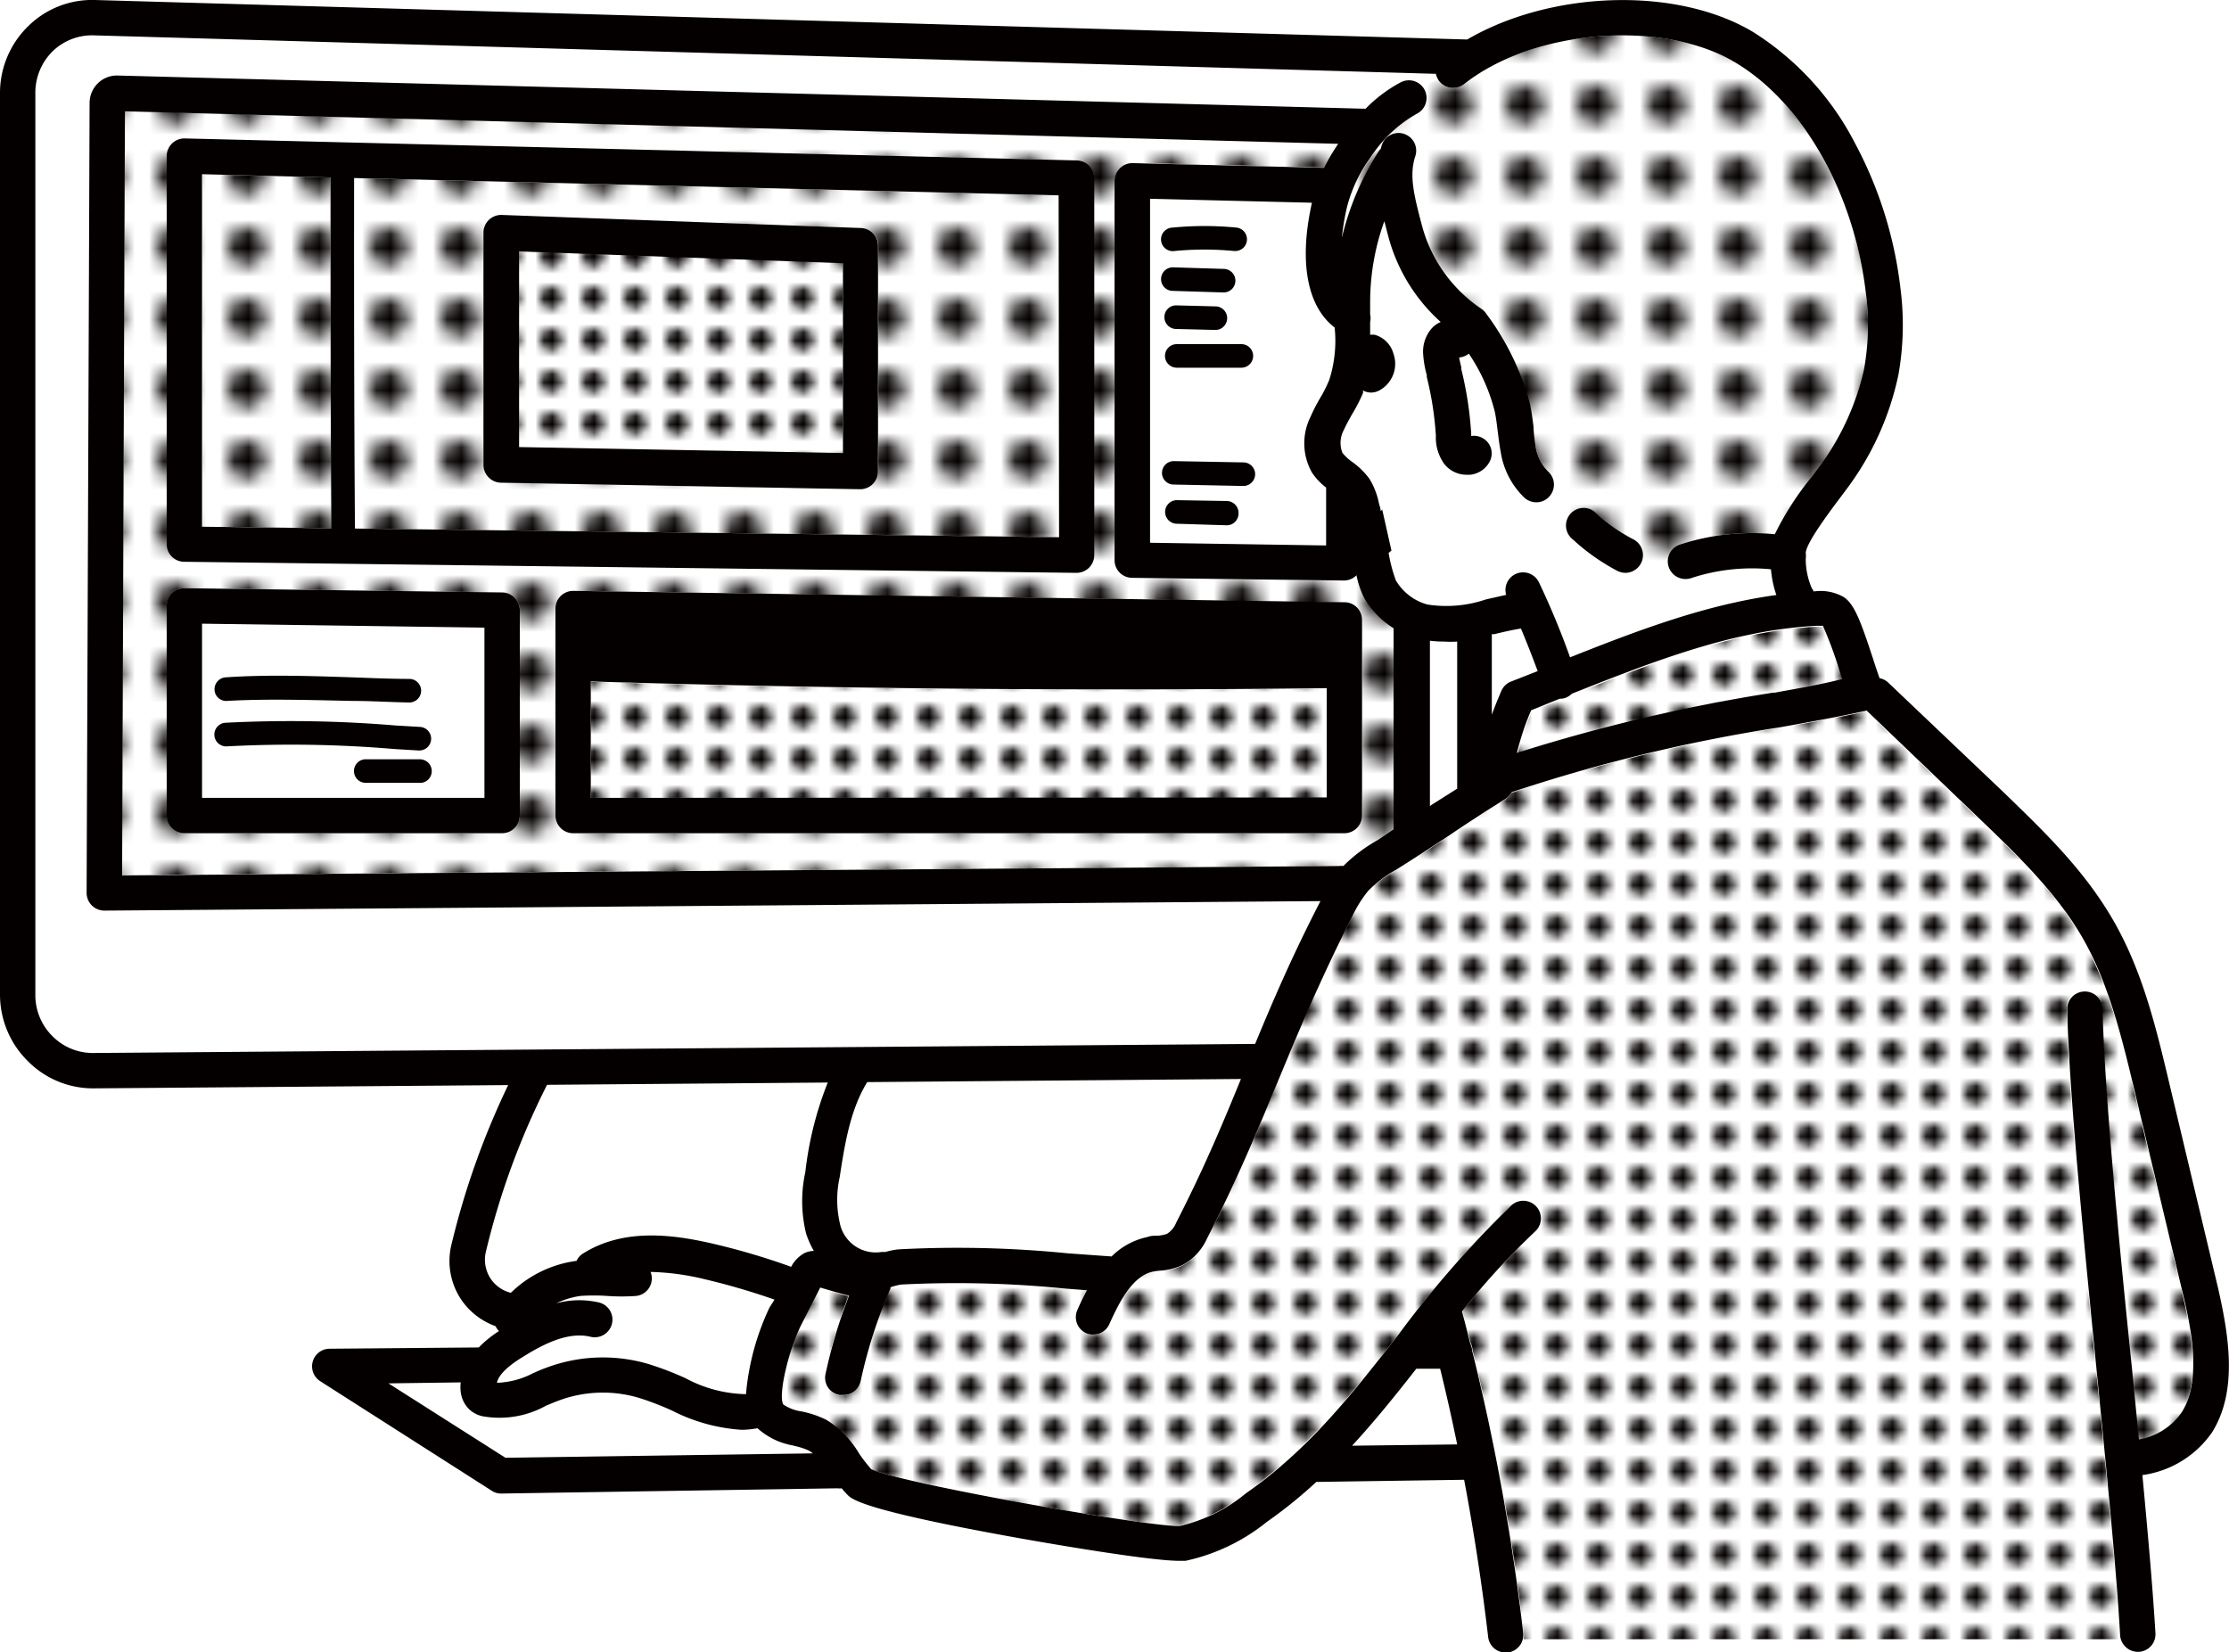<svg xmlns="http://www.w3.org/2000/svg" xmlns:xlink="http://www.w3.org/1999/xlink" viewBox="0 0 156.99 116.37"><defs><style>.cls-1{fill:none;}.cls-2{fill:#fff;}.cls-3{fill:#040000;}.cls-4{fill:url(#新規パターンスウォッチ_35);}.cls-5{fill:url(#新規パターンスウォッチ_35-3);}.cls-6{fill:#32a2d3;}</style><pattern id="新規パターンスウォッチ_35" data-name="新規パターンスウォッチ 35" width="4.74" height="4.74" patternTransform="translate(2.02 1.88) scale(0.59)" patternUnits="userSpaceOnUse" viewBox="0 0 4.74 4.74"><rect class="cls-1" width="4.74" height="4.74"/><rect class="cls-2" width="4.74" height="4.74"/><circle class="cls-3" cx="2.37" cy="2.37" r="1.3"/></pattern><pattern id="新規パターンスウォッチ_35-3" data-name="新規パターンスウォッチ 35" width="4.74" height="4.74" patternUnits="userSpaceOnUse" viewBox="0 0 4.74 4.74"><rect class="cls-1" width="4.74" height="4.74"/><rect class="cls-2" width="4.74" height="4.74"/><circle class="cls-3" cx="2.37" cy="2.37" r="1.3"/></pattern></defs><g id="レイヤー_2" data-name="レイヤー 2"><g id="レイヤー_1-2" data-name="レイヤー 1"><polygon class="cls-4" points="59.37 18.5 36.56 17.67 36.56 31.49 59.37 31.91 59.37 18.5"/><path class="cls-5" d="M23.28,12.5l-9-.23V37.1l9.11.11C23.29,29,23.27,20.7,23.28,12.5Z"/><path class="cls-4" d="M149.34,115.46a1.86,1.86,0,0,1-.05-.27c-.24-4.41-.92-11.21-1.63-18.41-1-9.72-2-19.78-2.1-25.75a1.24,1.24,0,0,1,1.22-1.27A1.25,1.25,0,0,1,148.05,71c.14,5.88,1.13,15.89,2.09,25.57.16,1.65.32,3.29.48,4.87a4.62,4.62,0,0,0,3-1.9c1.52-2.33.55-6.42.14-8.16l-3.45-14.5c-.88-3.69-1.79-7.51-3.68-10.8s-4.61-5.84-7.28-8.4l-7.91-7.58c-1.72.39-3.77.76-6.12,1.18a115.34,115.34,0,0,0-18.89,4.57,1.19,1.19,0,0,1-.44.48c-1.55,1-2.71,1.73-3.83,2.48s-2.31,1.54-3.89,2.52a8.74,8.74,0,0,0-1.93,1.46,8.58,8.58,0,0,0-1.14,1.83c-2.32,4.53-3.79,8.12-5.22,11.58s-2.81,6.85-5,11.09a4,4,0,0,1-1.75,1.88,4.49,4.49,0,0,1-1.54.38,3.55,3.55,0,0,0-.47.06c-1.41.27-2.33,1.94-3.12,3.71A1.23,1.23,0,0,1,77,94a1.14,1.14,0,0,1-.51-.11,1.24,1.24,0,0,1-.63-1.64c.17-.38.39-.87.67-1.39L75,90.76a76.6,76.6,0,0,0-11.59-.25,5.3,5.3,0,0,0-.73.19l0,.08a34.57,34.57,0,0,0-2.1,6.51,1.25,1.25,0,0,1-1.22,1l-.26,0a1.23,1.23,0,0,1-1-1.47,35.54,35.54,0,0,1,1.66-5.53c-.4-.09-.81-.21-1.25-.34l-.78-.23-1.3,2.55c-.95,1.87-1.68,5.06-1.3,5.69a3.11,3.11,0,0,0,1.31.49,7.51,7.51,0,0,1,1.71.58,6.85,6.85,0,0,1,2.31,2.33,10.72,10.72,0,0,0,.86,1.11c2,1,20,4.17,21.76,4a11.32,11.32,0,0,0,4.65-2.31C92.2,102,95.26,98.1,98.5,94a73.42,73.42,0,0,1,7.92-9.08,1.24,1.24,0,0,1,1.69,1.82A53.34,53.34,0,0,0,103,92.33c.2.75.39,1.5.58,2.26a1.32,1.32,0,0,1,.13.49,158.43,158.43,0,0,1,3.6,19.9,1.27,1.27,0,0,1,0,.48Z"/><path class="cls-2" d="M95.21,101.83l7.4-.11q-.56-2.68-1.2-5.33l-1.68,0C98.3,98.24,96.83,100.07,95.21,101.83Z"/><path class="cls-2" d="M27.41,97.44l8.24,5.24,21.65-.31a2.22,2.22,0,0,0-.27-.19,4.94,4.94,0,0,0-1.14-.36,5,5,0,0,1-2.5-1.18.08.08,0,0,1,0,0,6.25,6.25,0,0,1-1.12.11,12.54,12.54,0,0,1-4.89-1.35,20.27,20.27,0,0,0-2.34-.9,8.83,8.83,0,0,0-5.54.18c-.3.11-.61.24-.92.37a6.73,6.73,0,0,1-4.5.74,2,2,0,0,1-.91-.48,2.08,2.08,0,0,1-.6-1.23,2.51,2.51,0,0,1,0-.67Z"/><path class="cls-5" d="M74.56,37.84V13.76L24.94,12.54c0,8.19,0,16.49.06,24.69ZM34.07,16.38a1.23,1.23,0,0,1,.38-.89,1.26,1.26,0,0,1,.91-.35l25.3.92a1.24,1.24,0,0,1,1.2,1.24V33.17a1.26,1.26,0,0,1-1.25,1.25h0L35.3,34a1.26,1.26,0,0,1-1.23-1.25Z"/><path class="cls-4" d="M129.81,47.89q-.12-.36-.24-.75a28.86,28.86,0,0,0-1.12-3c-.14,0-.38,0-.47,0-5.9.31-11.4,2.48-17.21,4.78a1.35,1.35,0,0,1-.47.3,1.39,1.39,0,0,1-.4.06h0l-2,.81a18.38,18.38,0,0,0-1,3,122.38,122.38,0,0,1,18.09-4.25C126.75,48.47,128.39,48.18,129.81,47.89Z"/><path class="cls-2" d="M93,28a9.06,9.06,0,0,0,.61-1.2A9,9,0,0,0,94,23.07c-2-1.49-2.56-4.62-1.62-8.8L81,14V38.23l12.43.15V34.3a4.26,4.26,0,0,1-1-1.06,4.19,4.19,0,0,1-.09-3.94A12,12,0,0,1,93,28Zm-4.78-2.85a.83.83,0,0,1-.83.83h0l-4.55,0a.83.83,0,0,1,0-1.66h0l4.56,0A.83.83,0,0,1,88.26,25.11ZM86.92,29h-.08l-3.91-.41a.83.83,0,0,1,.17-1.65l3.91.41a.83.83,0,0,1,.74.91A.84.84,0,0,1,86.92,29Zm.32,1.84a.81.81,0,0,1-.82.77h-.06l-3.47-.22A.83.83,0,0,1,83,29.68l3.47.23A.82.82,0,0,1,87.24,30.79Zm-5.19-8.47a.83.83,0,0,1,.85-.81l2.74.07a.83.83,0,0,1,0,1.66h0l-2.75-.07A.83.83,0,0,1,82.05,22.32ZM82.59,16a23.34,23.34,0,0,1,4.5,0,.83.83,0,0,1,.73.91.82.82,0,0,1-.82.74h-.09a21.62,21.62,0,0,0-4.18,0A.83.83,0,1,1,82.59,16Zm.09,2.8,3.55.11a.83.83,0,0,1,0,1.66h0l-3.55-.11a.83.83,0,0,1,.05-1.66ZM86.42,37h0l-3.54-.06a.83.83,0,0,1,0-1.66h0l3.54.06a.84.84,0,0,1,.82.84A.83.83,0,0,1,86.42,37Zm1.15-2.72h0l-4.92-.1a.82.82,0,0,1-.81-.84.83.83,0,0,1,.83-.81h0l4.92.09a.83.83,0,0,1,0,1.66Z"/><path class="cls-2" d="M99.11,37.63,98,38.77l-.2.17a11,11,0,0,0,.51,1.93,3.73,3.73,0,0,0,2.22,1.7,8.69,8.69,0,0,0,4.13-.36l1.42-.32a1.24,1.24,0,0,1,.64-1.49,1.26,1.26,0,0,1,1.67.59c.82,1.72,1.57,3.5,2.22,5.31,4.86-1.93,9.53-3.7,14.53-4.39a7.53,7.53,0,0,1-.38-1.81,13.69,13.69,0,0,0-5.65.63,1.25,1.25,0,0,1-1.56-.82,1.1,1.1,0,0,1,0-.16,9.32,9.32,0,0,1-1.89-.19.56.56,0,0,1,0,.12,1.26,1.26,0,0,1-1.11.67,1.3,1.3,0,0,1-.57-.14A14.8,14.8,0,0,1,110.78,38a1.24,1.24,0,0,1-.24-1.54,17.19,17.19,0,0,0-1.63-1.35,1.23,1.23,0,0,1-1.53-.08,5.64,5.64,0,0,1-1.68-3.22c-.1-.51-.16-1-.22-1.51s-.11-.92-.2-1.34a12.83,12.83,0,0,0-1.87-4.16,1.26,1.26,0,0,1-.68.27c0,.21.09.44.15.68l0,.14a25.35,25.35,0,0,1,.7,4.58.57.57,0,0,0,0,.13,1.24,1.24,0,0,1,.77.13,1.23,1.23,0,0,1,.53,1.67,1.75,1.75,0,0,1-1.39.93h-.21a2,2,0,0,1-1.59-.75,3.16,3.16,0,0,1-.6-2,22.77,22.77,0,0,0-.64-4.13l0-.14a7.14,7.14,0,0,1-.25-1.4,2.5,2.5,0,0,1,.57-1.86,1.84,1.84,0,0,1,.66-.48,12.36,12.36,0,0,1-3.67-5.95c-.11-.4-.2-.78-.3-1.15a16.86,16.86,0,0,0-1,5.7c0,.28,0,.57,0,.85a1.28,1.28,0,0,1,0,.55q0,.45,0,.9a1.75,1.75,0,0,1,.32,0,1.9,1.9,0,0,1,1.32,1.33,2.13,2.13,0,0,1-1.07,2.63,1.25,1.25,0,0,1-.5.11,1.18,1.18,0,0,1-.48-.1L96,27.5l-.06.18a11.85,11.85,0,0,1-.77,1.51c-.21.38-.41.73-.57,1.09a1.91,1.91,0,0,0-.1,1.62,3.27,3.27,0,0,0,.68.63,5.39,5.39,0,0,1,1.23,1.21,5.22,5.22,0,0,1,.66,1.72c0,.16.08.35.12.54l.11-.11"/><path class="cls-2" d="M101.13,5.2,6.61,2.49A4,4,0,0,0,3.74,3.61a4.1,4.1,0,0,0-1.25,3V70.07A4.07,4.07,0,0,0,3.71,73,3.92,3.92,0,0,0,6.5,74.17h0l81.9-.64c1.24-3,2.61-6.18,4.6-10.06l-85.67.67h0A1.25,1.25,0,0,1,6.1,62.89L6.31,7.26a1.94,1.94,0,0,1,.59-1.4,1.91,1.91,0,0,1,1.4-.54L96.18,7.68a10,10,0,0,1,2.47-1.86,1.24,1.24,0,0,1,1.54.31l1.09-.55A1.77,1.77,0,0,1,101.13,5.2Z"/><path class="cls-5" d="M131.41,20.61c-.82-7-4.43-13.38-9.21-16.22C117.07,1.33,108,2.06,103.12,5.92a1.24,1.24,0,0,1-1.75-.2l-.09-.14-1.09.55a1.53,1.53,0,0,1,.14.21A1.25,1.25,0,0,1,99.81,8a9.35,9.35,0,0,0-3.3,3.17,10.15,10.15,0,0,0-1.63,3.42,16.44,16.44,0,0,0-.37,2.21,19.55,19.55,0,0,1,2.61-6.12,1,1,0,0,1,.13-.16,2.33,2.33,0,0,1,.07-.25,1.24,1.24,0,0,1,2.36.78c-.44,1.32-.11,2.68.5,5a10.27,10.27,0,0,0,4.13,5.75,1.18,1.18,0,0,1,.31.32,18.53,18.53,0,0,1,3.09,6.37c.11.52.18,1,.24,1.54a12.69,12.69,0,0,0,.19,1.32,3.24,3.24,0,0,0,.88,1.84,1.24,1.24,0,0,1,.11,1.76,1,1,0,0,1-.22.19,17.19,17.19,0,0,1,1.63,1.35,1.07,1.07,0,0,1,.15-.22,1.26,1.26,0,0,1,1.76-.08A12.1,12.1,0,0,0,115.06,38a1.23,1.23,0,0,1,.57,1.56,9.32,9.32,0,0,0,1.89.19,1.23,1.23,0,0,1,.85-1.4,16.36,16.36,0,0,1,6.66-.72,21.26,21.26,0,0,1,2.62-4.07l.38-.51a18.09,18.09,0,0,0,3.27-7.12A17.63,17.63,0,0,0,131.41,20.61Z"/><path class="cls-2" d="M14.23,56.2H34.12v-12l-19.89-.28Zm15.43-1.07h0l-3.91,0a.83.83,0,0,1-.82-.83.83.83,0,0,1,.83-.83h0l3.91,0a.83.83,0,0,1,0,1.65Zm.65-3.05a.84.84,0,0,1-.83.78h-.05l-1.67-.1A86,86,0,0,0,16,52.57a.84.84,0,0,1-.89-.76.85.85,0,0,1,.77-.9,89.12,89.12,0,0,1,12,.19l1.67.1A.84.84,0,0,1,30.31,52.08ZM16.13,45.15a38.11,38.11,0,0,1,6.58.16A.83.83,0,0,1,22.62,47h-.09a36.9,36.9,0,0,0-6.3-.16.83.83,0,1,1-.1-1.65Zm-.27,2.56c2.89-.16,6-.06,8.94,0,1.36,0,2.71.09,4,.11a.83.83,0,0,1,0,1.66h0c-1.32,0-2.67-.07-4.05-.11-2.93-.1-6-.2-8.78,0a.83.83,0,0,1-.88-.78A.84.84,0,0,1,15.86,47.71Z"/><path class="cls-5" d="M8.79,7.82l-.2,53.82L94.31,61h0a.92.92,0,0,1,.29,0A11.08,11.08,0,0,1,97,59.19l1.21-.77V44.25a6.15,6.15,0,0,1-2.07-2.14,6.31,6.31,0,0,1-.55-1.63l0,.05a1.27,1.27,0,0,1-.88.36h0L79.75,40.7a1.24,1.24,0,0,1-1.23-1.24V12.72a1.25,1.25,0,0,1,1.27-1.25l13.48.33a15.73,15.73,0,0,1,1-1.69Zm3,3.18a1.19,1.19,0,0,1,.38-.89A1.23,1.23,0,0,1,13,9.75L75.83,11.3a1.25,1.25,0,0,1,1.22,1.24V39.1a1.28,1.28,0,0,1-.37.89,1.25,1.25,0,0,1-.88.36h0L13,39.57a1.24,1.24,0,0,1-1.23-1.24ZM36.61,57.44a1.25,1.25,0,0,1-1.24,1.25H13a1.25,1.25,0,0,1-1.24-1.25V42.67a1.26,1.26,0,0,1,.37-.89,1.22,1.22,0,0,1,.89-.35l22.38.3A1.25,1.25,0,0,1,36.61,43Zm58.09-15a1.24,1.24,0,0,1,1.23,1.24V57.44a1.25,1.25,0,0,1-1.25,1.25H40.36a1.24,1.24,0,0,1-1.24-1.25V42.87a1.22,1.22,0,0,1,.37-.89,1.29,1.29,0,0,1,.89-.36Z"/><path class="cls-2" d="M100.71,56.79l.12-.08,1.75-1.16V45.14a7,7,0,0,1-.92,0,7.57,7.57,0,0,1-1-.06Z"/><path class="cls-2" d="M37.58,96.72c.34-.14.68-.29,1-.41a11.35,11.35,0,0,1,7.1-.24,22.16,22.16,0,0,1,2.62,1,9.34,9.34,0,0,0,4.27,1.13,17.86,17.86,0,0,1,1.66-6.11l.33-.63A48.86,48.86,0,0,0,49.69,90a17,17,0,0,0-3.84-.51,1.09,1.09,0,0,1,.08.31,1.24,1.24,0,0,1-1.11,1.37,14.42,14.42,0,0,1-2.07,0,14.16,14.16,0,0,0-1.86,0,5.74,5.74,0,0,0-1.71.52,6.16,6.16,0,0,1,3-.06,1.24,1.24,0,1,1-.58,2.42c-1.51-.36-3.19.46-4.78,1.42-.65.39-1.68,1.11-1.82,1.82A5.79,5.79,0,0,0,37.58,96.72Z"/><path class="cls-2" d="M34.59,90.18a2.45,2.45,0,0,0,1.35.89,8.14,8.14,0,0,1,4.63-2.25h0a1.15,1.15,0,0,1,.46-.52C44,86.46,47.5,87,50.25,87.61a49.08,49.08,0,0,1,5.47,1.62,2.36,2.36,0,0,1,.84-.91,1.52,1.52,0,0,1,.76-.21,6.06,6.06,0,0,1-.55-1.24,9.53,9.53,0,0,1-.05-4.31,24.33,24.33,0,0,1,1.58-6.31l-19.77.16A53.41,53.41,0,0,0,34.2,88.26,2.43,2.43,0,0,0,34.59,90.18Z"/><path class="cls-2" d="M96.41,26h0l0,0Z"/><path class="cls-6" d="M93.44,46V44.89l-51.83-.76v1.41C58.81,46.07,76.23,46.23,93.44,46Z"/><path class="cls-4" d="M93.44,48.5q-7.34.09-14.72.09c-12.38,0-24.81-.19-37.11-.56V56.2H93.44Z"/><path class="cls-2" d="M86.92,29h-.08l-3.91-.41a.83.83,0,0,1,.17-1.65l3.91.41A.83.83,0,0,1,86.92,29Z"/><path class="cls-2" d="M86.42,31.56h-.06l-3.47-.22A.83.83,0,0,1,83,29.68l3.47.23a.83.83,0,0,1,0,1.65Z"/><path class="cls-2" d="M22.62,47h-.09a38,38,0,0,0-6.3-.16.83.83,0,1,1-.1-1.65,38.11,38.11,0,0,1,6.58.16A.83.83,0,0,1,22.62,47Z"/><path class="cls-3" d="M113.91,40.21a1.3,1.3,0,0,0,.57.14,1.25,1.25,0,0,0,.58-2.35,12.1,12.1,0,0,1-2.61-1.82A1.24,1.24,0,1,0,110.78,38,14.8,14.8,0,0,0,113.91,40.21Z"/><path class="cls-3" d="M156.23,90.77l-3.45-14.49c-.92-3.87-1.87-7.87-3.95-11.47s-4.91-6.28-7.71-9L133,48.09a1.2,1.2,0,0,0-.62-.32c-.14-.39-.31-.9-.47-1.4-.89-2.71-1.33-3.86-2.08-4.33a3.29,3.29,0,0,0-2-.39h-.12c0-.06,0-.12-.08-.17a5.12,5.12,0,0,1-.45-2.13,1.2,1.2,0,0,0,0-.38c0-.5.84-1.82,2.43-3.92l.41-.55a20.39,20.39,0,0,0,3.69-8.12,20,20,0,0,0,.14-6.07,28.66,28.66,0,0,0-3.2-10.22,20.17,20.17,0,0,0-7.2-7.85C118-1,109.18-.63,103.34,2.78h-.09L6.69,0A6.41,6.41,0,0,0,2,1.83,6.56,6.56,0,0,0,0,6.58V70.07a6.58,6.58,0,0,0,2,4.71,6.45,6.45,0,0,0,4.54,1.88h.06l29.19-.23a56.07,56.07,0,0,0-4,11.26,4.87,4.87,0,0,0,.8,4,4.94,4.94,0,0,0,2.31,1.72,1.56,1.56,0,0,0,.24.35,7.79,7.79,0,0,0-1.42,1.15L23.21,95a1.24,1.24,0,0,0-.65,2.29L34.63,105a1.19,1.19,0,0,0,.66.2h0L59,104.83a.86.86,0,0,0,.28,0,5.87,5.87,0,0,0,.41.46c.32.32,1.08,1.07,11.8,3,.39.07,9.15,1.65,11.59,1.65l.41,0a13.7,13.7,0,0,0,5.73-2.74,32.54,32.54,0,0,0,3.49-2.82h.09l10.32-.15c.69,3.67,1.26,7.37,1.69,11.06a1.24,1.24,0,0,0,1.23,1.11h.14a1.25,1.25,0,0,0,1.1-1.38,158.43,158.43,0,0,0-3.6-19.9,1.32,1.32,0,0,0-.13-.49c-.19-.76-.38-1.51-.58-2.26a53.34,53.34,0,0,1,5.16-5.64,1.24,1.24,0,0,0-1.69-1.82A73.42,73.42,0,0,0,98.5,94c-3.24,4.15-6.3,8.08-10.73,11.17a11.32,11.32,0,0,1-4.65,2.31c-1.79.16-19.77-3-21.76-4a10.72,10.72,0,0,1-.86-1.11A6.85,6.85,0,0,0,58.19,100a7.51,7.51,0,0,0-1.71-.58,3.11,3.11,0,0,1-1.31-.49c-.38-.63.35-3.82,1.3-5.69l1.3-2.55.78.23c.44.13.85.25,1.25.34a35.87,35.87,0,0,0-1.66,5.53,1.23,1.23,0,0,0,1,1.47l.26,0a1.25,1.25,0,0,0,1.22-1,34.57,34.57,0,0,1,2.1-6.51l0-.08a5.3,5.3,0,0,1,.73-.19A76.6,76.6,0,0,1,75,90.76l1.55.12c-.28.52-.5,1-.67,1.39a1.24,1.24,0,0,0,.63,1.64A1.14,1.14,0,0,0,77,94a1.23,1.23,0,0,0,1.13-.73c.79-1.77,1.71-3.44,3.12-3.71a3.55,3.55,0,0,1,.47-.06,4.49,4.49,0,0,0,1.54-.38,4,4,0,0,0,1.75-1.88c2.17-4.24,3.6-7.72,5-11.09s2.9-7,5.22-11.58a8.58,8.58,0,0,1,1.14-1.83,8.74,8.74,0,0,1,1.93-1.46c1.58-1,2.76-1.76,3.89-2.52s2.28-1.52,3.83-2.48a1.19,1.19,0,0,0,.44-.48,115.34,115.34,0,0,1,18.89-4.57c2.35-.42,4.4-.79,6.12-1.18l7.91,7.58c2.67,2.56,5.43,5.21,7.28,8.4s2.8,7.11,3.68,10.8l3.45,14.5c.41,1.74,1.38,5.83-.14,8.16a4.62,4.62,0,0,1-3,1.9c-.16-1.58-.32-3.22-.48-4.87-1-9.68-1.95-19.69-2.09-25.57a1.25,1.25,0,0,0-2.49.06c.14,6,1.14,16,2.1,25.75.71,7.2,1.39,14,1.63,18.41a1.26,1.26,0,0,0,1.25,1.18h.07a1.24,1.24,0,0,0,1.17-1.31c-.17-2.9-.51-6.79-.92-11.14a7.16,7.16,0,0,0,4.9-3C157.61,98,157,94.17,156.23,90.77Zm-61,11.06c1.62-1.76,3.09-3.59,4.52-5.42l1.68,0q.65,2.64,1.2,5.33Zm2.12-65.94-.11.11c0-.19-.08-.38-.12-.54a5.22,5.22,0,0,0-.66-1.72,5.39,5.39,0,0,0-1.23-1.21,3.27,3.27,0,0,1-.68-.63,1.91,1.91,0,0,1,.1-1.62c.16-.36.36-.71.57-1.09A11.85,11.85,0,0,0,96,27.68L96,27.5l.09.05a1.18,1.18,0,0,0,.48.1,1.25,1.25,0,0,0,.5-.11,2.13,2.13,0,0,0,1.07-2.63,1.9,1.9,0,0,0-1.32-1.33,1.75,1.75,0,0,0-.32,0q0-.45,0-.9a1.28,1.28,0,0,0,0-.55c0-.28,0-.57,0-.85a16.86,16.86,0,0,1,1-5.7c.1.37.19.75.3,1.15a12.36,12.36,0,0,0,3.67,5.95,1.84,1.84,0,0,0-.66.48,2.5,2.5,0,0,0-.57,1.86,7.14,7.14,0,0,0,.25,1.4l0,.14a22.77,22.77,0,0,1,.64,4.13,3.16,3.16,0,0,0,.6,2,2,2,0,0,0,1.59.75h.21a1.75,1.75,0,0,0,1.39-.93,1.23,1.23,0,0,0-.53-1.67,1.24,1.24,0,0,0-.77-.13.57.57,0,0,1,0-.13,25.35,25.35,0,0,0-.7-4.58l0-.14c-.06-.24-.12-.47-.15-.68a1.26,1.26,0,0,0,.68-.27A12.83,12.83,0,0,1,105.28,29c.09.42.14.87.2,1.34s.12,1,.22,1.51a5.64,5.64,0,0,0,1.68,3.22,1.24,1.24,0,0,0,.82.31,1.21,1.21,0,0,0,.93-.42,1.24,1.24,0,0,0-.11-1.76,3.24,3.24,0,0,1-.88-1.84A12.69,12.69,0,0,1,108,30c-.06-.5-.13-1-.24-1.54a18.53,18.53,0,0,0-3.09-6.37,1.18,1.18,0,0,0-.31-.32A10.27,10.27,0,0,1,100.18,16c-.61-2.29-.94-3.65-.5-5a1.24,1.24,0,0,0-2.36-.78,2,2,0,0,0-.07.26,1,1,0,0,0-.13.15,19.55,19.55,0,0,0-2.61,6.12,16.44,16.44,0,0,1,.37-2.21,10.15,10.15,0,0,1,1.63-3.42A9.35,9.35,0,0,1,99.81,8a1.24,1.24,0,0,0-1.16-2.2,10,10,0,0,0-2.47,1.86L8.3,5.32a1.91,1.91,0,0,0-1.4.54,1.94,1.94,0,0,0-.59,1.4L6.1,62.89a1.25,1.25,0,0,0,1.25,1.25h0L93,63.47c-2,3.88-3.36,7.06-4.6,10.06l-81.9.64A4,4,0,0,1,3.71,73a4.07,4.07,0,0,1-1.22-2.94V6.58a4.1,4.1,0,0,1,1.25-3A4,4,0,0,1,6.61,2.49L101.13,5.2a1.3,1.3,0,0,0,.24.52,1.24,1.24,0,0,0,1.75.2C108,2.06,117.07,1.33,122.2,4.39c4.78,2.84,8.39,9.21,9.21,16.22a17.63,17.63,0,0,1-.11,5.32A18.09,18.09,0,0,1,128,33.05l-.38.51A21.26,21.26,0,0,0,125,37.63a16.36,16.36,0,0,0-6.66.72,1.24,1.24,0,0,0-.82,1.56,1.25,1.25,0,0,0,1.56.82,13.69,13.69,0,0,1,5.65-.63,7.53,7.53,0,0,0,.38,1.81c-5,.69-9.67,2.46-14.53,4.39A55.1,55.1,0,0,0,108.38,41a1.24,1.24,0,0,0-2.3.9l-1.42.32a8.69,8.69,0,0,1-4.13.36,3.73,3.73,0,0,1-2.22-1.7,11,11,0,0,1-.51-1.93l.2-.17M106.44,48a1.22,1.22,0,0,0-.7.67c-.23.53-.45,1.07-.67,1.67V44.67l.17,0c.65-.16,1.27-.3,1.88-.4.42,1,.81,2,1.18,3ZM96.43,26h0v0ZM94,23.07a9,9,0,0,1-.38,3.69A9.06,9.06,0,0,1,93,28a12,12,0,0,0-.69,1.34,4.19,4.19,0,0,0,.09,3.94,4.26,4.26,0,0,0,1,1.06v4.08L81,38.23V14l11.4.28C91.47,18.45,92.06,21.58,94,23.07ZM34.2,88.26a53.41,53.41,0,0,1,4.33-11.85l19.77-.16a24.33,24.33,0,0,0-1.58,6.31,9.53,9.53,0,0,0,.05,4.31,6.06,6.06,0,0,0,.55,1.24,1.52,1.52,0,0,0-.76.21,2.36,2.36,0,0,0-.84.91,49.08,49.08,0,0,0-5.47-1.62c-2.75-.64-6.28-1.15-9.18.68a1.15,1.15,0,0,0-.46.52h0a8.14,8.14,0,0,0-4.63,2.25,2.4,2.4,0,0,1-1.35-.89A2.43,2.43,0,0,1,34.2,88.26Zm20,3.83a17.86,17.86,0,0,0-1.66,6.11,9.34,9.34,0,0,1-4.27-1.13,22.16,22.16,0,0,0-2.62-1,11.35,11.35,0,0,0-7.1.24c-.34.12-.68.27-1,.41A5.92,5.92,0,0,1,35,97.4c.14-.71,1.17-1.43,1.82-1.82,1.59-1,3.27-1.79,4.78-1.42a1.25,1.25,0,0,0,1.5-.92,1.24,1.24,0,0,0-.92-1.5,6.16,6.16,0,0,0-3,.06,5.74,5.74,0,0,1,1.71-.52,14.16,14.16,0,0,1,1.86,0,14.42,14.42,0,0,0,2.07,0,1.24,1.24,0,0,0,1-1.69,17.69,17.69,0,0,1,3.84.52,48.86,48.86,0,0,1,4.89,1.43Zm1.64,9.73a4.94,4.94,0,0,1,1.14.36,2.22,2.22,0,0,1,.27.19l-21.65.31-8.24-5.24,5.09-.07a2.61,2.61,0,0,0,0,.68,2.05,2.05,0,0,0,.6,1.22,2,2,0,0,0,.91.48,6.74,6.74,0,0,0,4.5-.74c.31-.13.62-.26.92-.37A8.9,8.9,0,0,1,45,98.46a20.27,20.27,0,0,1,2.34.9,12.54,12.54,0,0,0,4.88,1.35,6.27,6.27,0,0,0,1.13-.11.08.08,0,0,0,0,0A5,5,0,0,0,55.89,101.82Zm27-15.7a1.67,1.67,0,0,1-.65.79,2.48,2.48,0,0,1-.69.13c-.23,0-.46,0-.68.09a5.05,5.05,0,0,0-2.53,1.37l-3.08-.22A78.32,78.32,0,0,0,63.28,88a5.28,5.28,0,0,0-.94.19,1.42,1.42,0,0,0-.29,0,2.58,2.58,0,0,1-2.91-2.08,7.33,7.33,0,0,1,0-3.19c.34-2.23.73-4.75,1.94-6.7L87.4,76C86.09,79.21,84.8,82.29,82.84,86.12ZM94.61,61a.92.92,0,0,0-.29,0h0l-85.72.66.2-53.82,85.45,2.29a15.73,15.73,0,0,0-1,1.69l-13.48-.33a1.25,1.25,0,0,0-1.27,1.25V39.46a1.24,1.24,0,0,0,1.23,1.24l14.92.19h0a1.27,1.27,0,0,0,.88-.36l0-.05a6.31,6.31,0,0,0,.55,1.63,6.15,6.15,0,0,0,2.07,2.14V58.42L97,59.19A11.08,11.08,0,0,0,94.61,61Zm6.22-4.31-.12.08V45.13a7.57,7.57,0,0,0,1,.06,7,7,0,0,0,.92,0V55.55Zm24.1-7.91a122.38,122.38,0,0,0-18.09,4.25,18.38,18.38,0,0,1,1-3l2-.81h0a1.39,1.39,0,0,0,.4-.06,1.35,1.35,0,0,0,.47-.3c5.81-2.3,11.31-4.47,17.21-4.78.09,0,.33,0,.47,0a28.86,28.86,0,0,1,1.12,3q.12.39.24.75C128.39,48.18,126.75,48.47,124.93,48.8Z"/><path class="cls-3" d="M35.38,41.73,13,41.43a1.24,1.24,0,0,0-.89.35,1.26,1.26,0,0,0-.37.89V57.44A1.25,1.25,0,0,0,13,58.69H35.37a1.25,1.25,0,0,0,1.24-1.25V43A1.25,1.25,0,0,0,35.38,41.73ZM34.12,56.2H14.23V43.93l19.89.28Z"/><path class="cls-3" d="M13,39.57l62.82.78h0a1.25,1.25,0,0,0,1.25-1.25V12.54a1.25,1.25,0,0,0-1.22-1.24L13,9.75A1.25,1.25,0,0,0,11.74,11V38.33A1.24,1.24,0,0,0,13,39.57Zm61.59-1.73L25,37.23c-.06-8.23-.07-16.53-.06-24.69l49.62,1.22ZM14.23,12.27l9.05.23c0,8.17,0,16.47.06,24.71l-9.11-.11Z"/><path class="cls-3" d="M35.3,34l25.29.46h0a1.26,1.26,0,0,0,1.25-1.25V17.3a1.24,1.24,0,0,0-1.2-1.24l-25.3-.92a1.25,1.25,0,0,0-1.29,1.24V32.71A1.26,1.26,0,0,0,35.3,34Zm1.26-16.29,22.81.83V31.91l-22.81-.42Z"/><path class="cls-3" d="M94.7,42.42l-54.32-.8a1.26,1.26,0,0,0-.89.36,1.22,1.22,0,0,0-.37.89V57.44a1.25,1.25,0,0,0,1.24,1.25H94.68a1.25,1.25,0,0,0,1.25-1.25V43.66A1.24,1.24,0,0,0,94.7,42.42ZM41.61,56.2V48c12.3.37,24.73.56,37.11.56q7.38,0,14.72-.09v7.7Z"/><path class="cls-3" d="M82.73,17.68a21.62,21.62,0,0,1,4.18,0H87a.82.82,0,0,0,.82-.74.83.83,0,0,0-.73-.91,23.34,23.34,0,0,0-4.5,0,.83.83,0,1,0,.14,1.65Z"/><path class="cls-3" d="M82.63,20.49l3.55.11h0a.83.83,0,0,0,0-1.66l-3.55-.11a.83.83,0,0,0-.05,1.66Z"/><path class="cls-3" d="M85.6,23.24h0a.83.83,0,0,0,0-1.66l-2.74-.07a.82.82,0,0,0-.85.81.83.83,0,0,0,.8.85Z"/><path class="cls-3" d="M82.88,24.24h0a.83.83,0,0,0,0,1.66l4.55,0h0a.83.83,0,0,0,0-1.66Z"/><path class="cls-3" d="M87.59,32.57l-4.92-.09h0a.83.83,0,0,0-.83.81.82.82,0,0,0,.81.84l4.92.1h0a.83.83,0,0,0,0-1.66Z"/><path class="cls-3" d="M86.43,35.29l-3.54-.06h0a.83.83,0,0,0,0,1.66L86.4,37h0a.83.83,0,0,0,.83-.82A.84.84,0,0,0,86.43,35.29Z"/><path class="cls-3" d="M16,49.37c2.81-.16,5.85-.06,8.78,0,1.38,0,2.73.09,4.05.11h0a.83.83,0,0,0,0-1.66c-1.3,0-2.65-.06-4-.11-3-.1-6.05-.2-8.94,0a.84.84,0,0,0-.78.88A.82.82,0,0,0,16,49.37Z"/><path class="cls-3" d="M27.86,51.1a89.15,89.15,0,0,0-12-.19A.83.83,0,1,0,16,52.57a86,86,0,0,1,11.79.19l1.67.1h.05a.83.83,0,0,0,.05-1.66Z"/><path class="cls-3" d="M29.67,53.48l-3.91,0h0a.83.83,0,0,0,0,1.66l3.91,0h0a.83.83,0,0,0,0-1.65Z"/></g></g></svg>